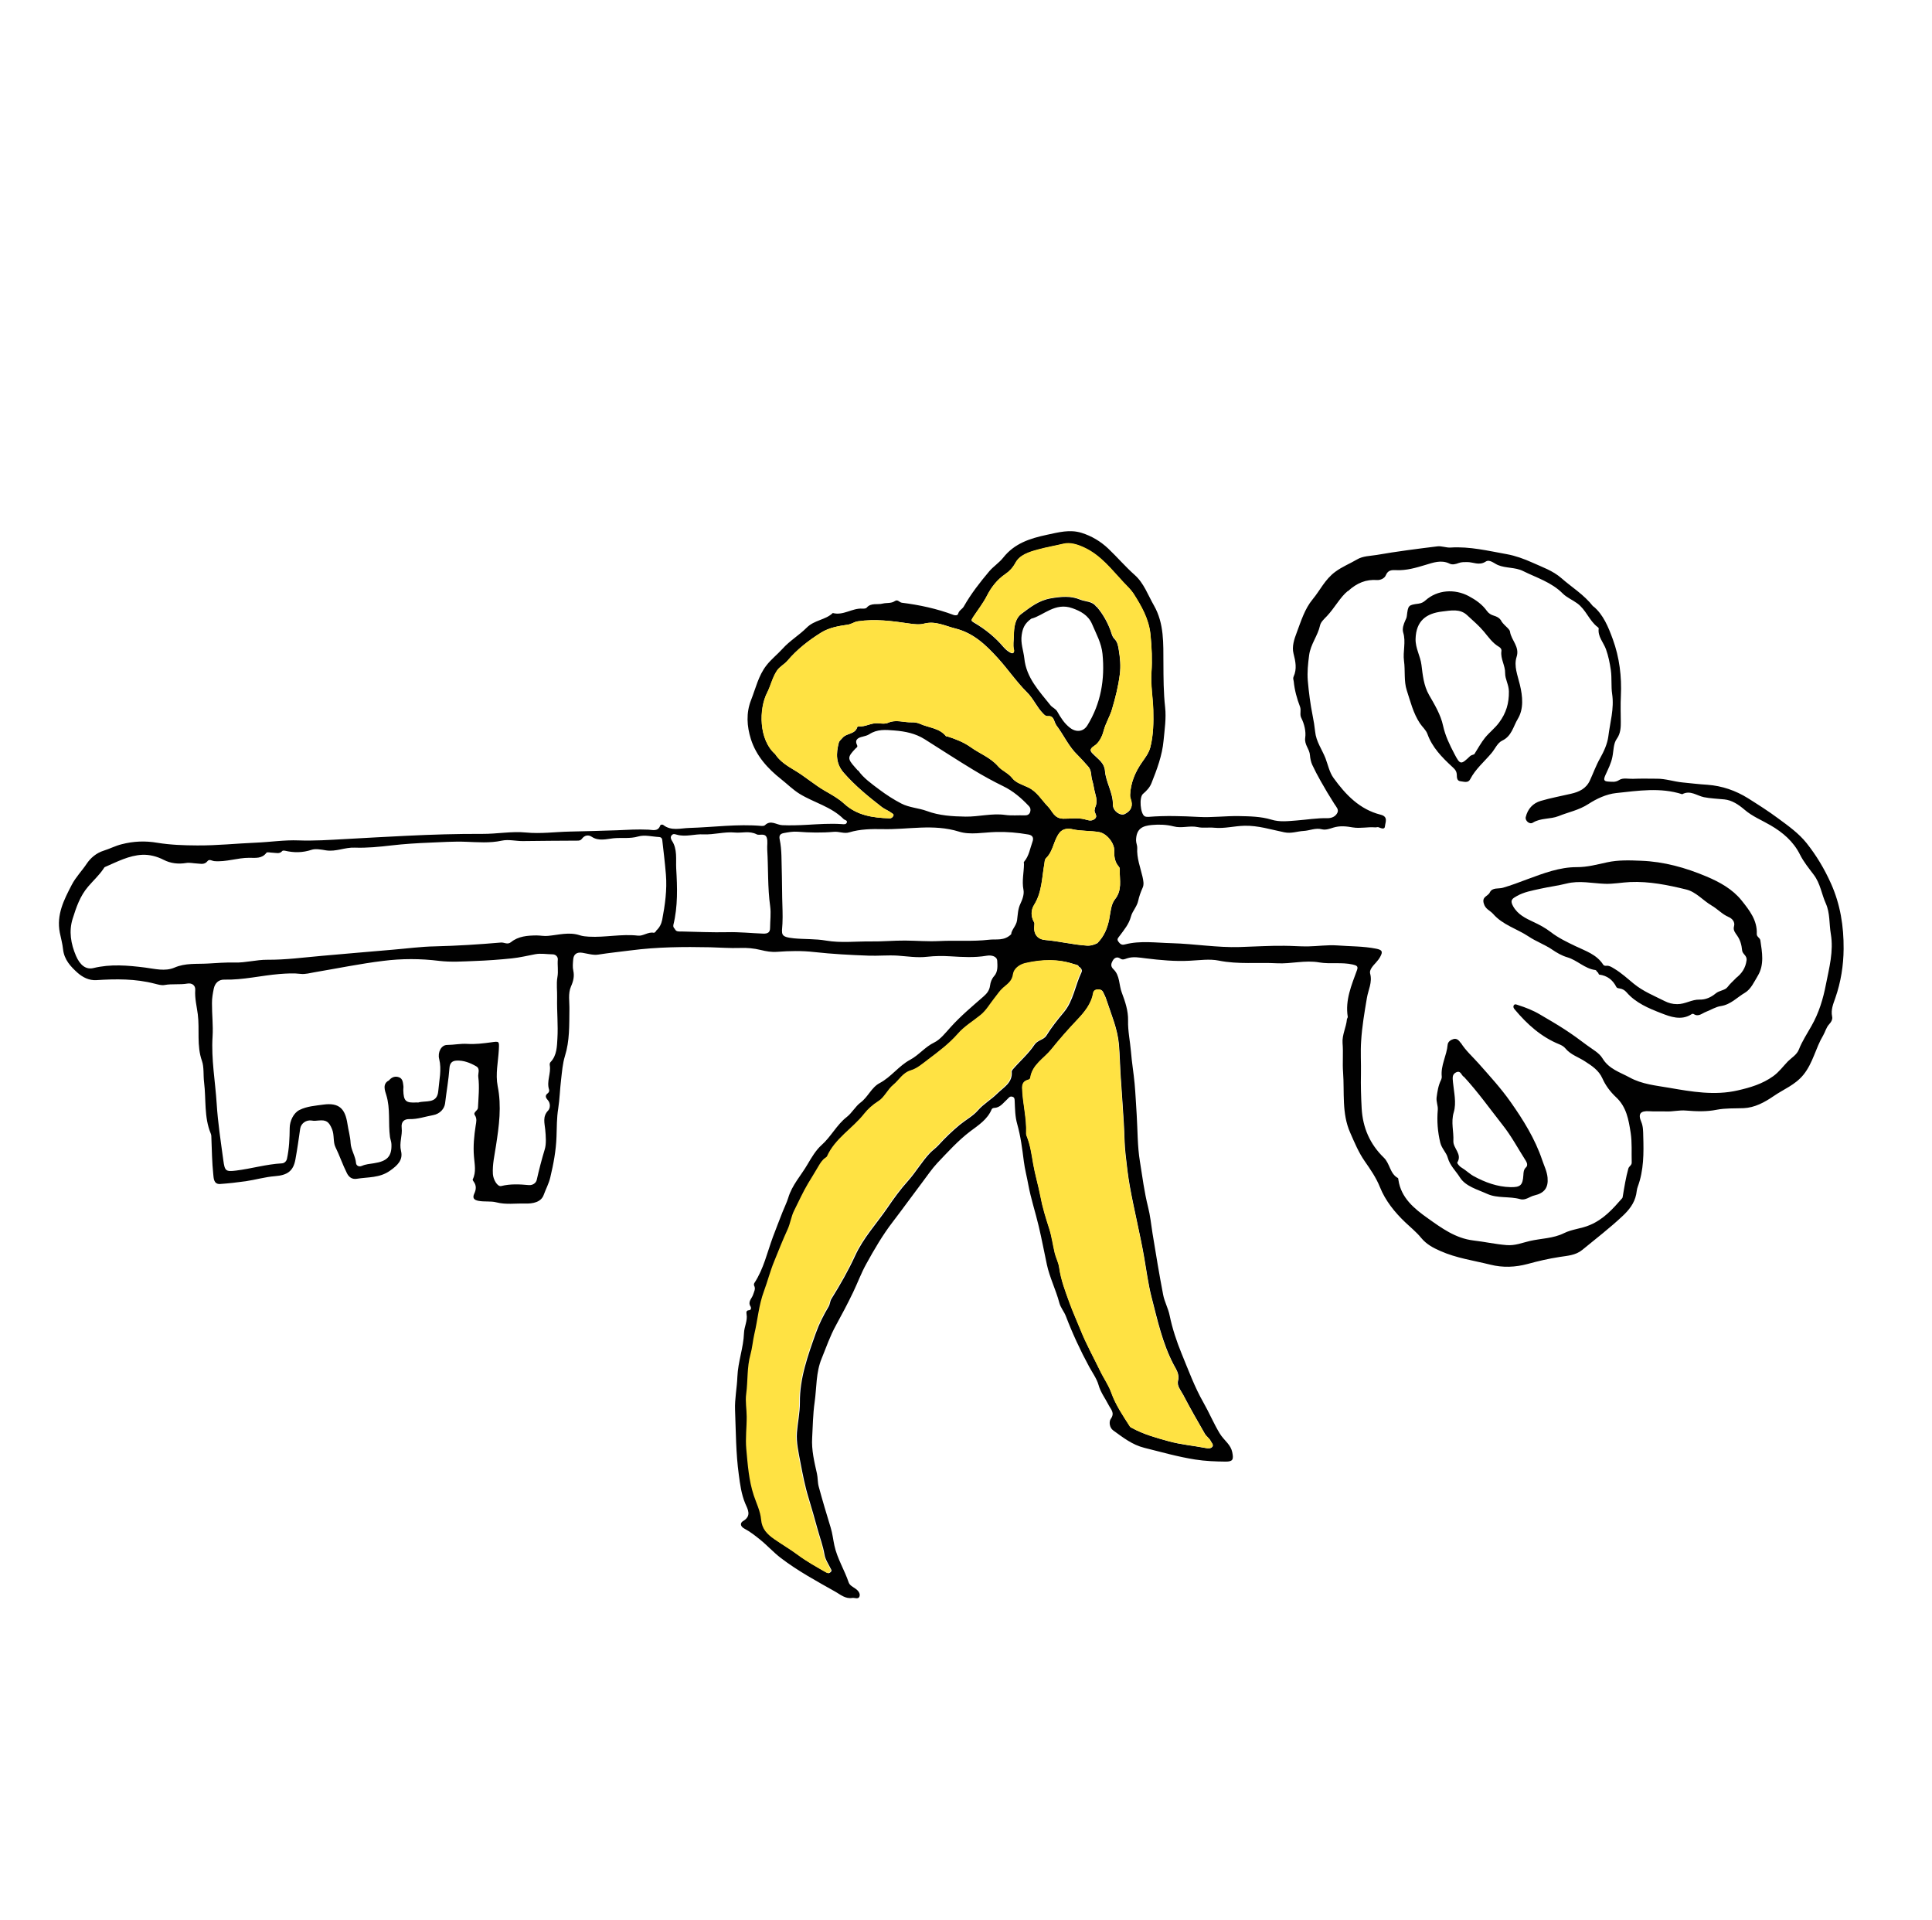 <svg width="154" height="153" viewBox="0 0 154 153" fill="none" xmlns="http://www.w3.org/2000/svg">
<path d="M127.01 48.325C127.798 48.974 128.207 49.981 128.559 50.949C129.084 52.393 129.277 53.917 129.2 55.478C129.165 56.149 129.188 56.858 129.194 57.538C129.195 57.907 129.193 58.437 128.881 58.87C128.595 59.258 128.625 59.837 128.524 60.319C128.421 60.849 128.179 61.298 127.972 61.762C127.82 62.11 127.804 62.27 128.202 62.288C128.493 62.3 128.763 62.364 129.067 62.162C129.365 61.966 129.804 62.082 130.162 62.068C130.789 62.041 131.431 62.056 132.062 62.059C132.765 62.054 133.424 62.291 134.11 62.356C134.773 62.42 135.429 62.502 136.094 62.542C137.268 62.626 138.358 63.008 139.333 63.615C140.147 64.129 140.967 64.649 141.753 65.233C142.562 65.83 143.378 66.41 144.003 67.192C144.783 68.174 145.421 69.237 145.94 70.394C146.695 72.072 146.97 73.827 146.955 75.624C146.946 76.945 146.735 78.266 146.295 79.532C146.129 80.004 145.928 80.474 146.038 81.004C146.09 81.228 145.976 81.441 145.804 81.627C145.562 81.886 145.486 82.245 145.32 82.527C144.717 83.532 144.521 84.705 143.748 85.658C143.086 86.469 142.178 86.801 141.377 87.354C140.643 87.857 139.868 88.274 138.984 88.315C138.268 88.343 137.55 88.305 136.839 88.441C136.031 88.606 135.205 88.573 134.394 88.506C133.855 88.456 133.334 88.602 132.806 88.576C132.354 88.561 131.9 88.593 131.455 88.559C130.755 88.517 130.549 88.766 130.826 89.408C130.982 89.775 130.975 90.186 130.983 90.537C131.026 91.891 131.031 93.267 130.547 94.571C130.469 94.775 130.462 94.983 130.42 95.189C130.276 95.9 129.844 96.44 129.326 96.921C128.309 97.877 127.198 98.726 126.12 99.613C125.587 100.051 124.925 100.076 124.305 100.175C123.446 100.308 122.606 100.501 121.777 100.73C120.778 100.997 119.793 101.038 118.796 100.787C117.459 100.455 116.077 100.264 114.814 99.699C114.245 99.45 113.708 99.173 113.27 98.64C112.927 98.214 112.445 97.822 112.028 97.427C111.184 96.626 110.431 95.698 109.997 94.612C109.692 93.849 109.238 93.197 108.783 92.544C108.29 91.835 107.969 91.053 107.624 90.27C106.938 88.722 107.175 87.075 107.058 85.472C106.998 84.706 107.082 83.914 107.016 83.13C106.967 82.478 107.307 81.873 107.364 81.228C107.374 81.163 107.438 81.095 107.43 81.035C107.213 79.7 107.732 78.511 108.169 77.305C108.29 76.985 108.102 76.938 107.826 76.868C106.94 76.665 106.035 76.848 105.163 76.7C104.02 76.499 102.911 76.83 101.789 76.768C100.246 76.686 98.699 76.866 97.158 76.557C96.405 76.404 95.617 76.529 94.841 76.565C93.664 76.63 92.498 76.518 91.328 76.375C90.813 76.314 90.326 76.207 89.809 76.384C89.663 76.434 89.485 76.525 89.302 76.395C89.057 76.219 88.83 76.318 88.69 76.566C88.57 76.785 88.503 77.001 88.745 77.236C89.28 77.739 89.18 78.489 89.422 79.117C89.689 79.824 89.936 80.559 89.919 81.326C89.897 82.165 90.08 82.98 90.149 83.805C90.216 84.655 90.361 85.503 90.44 86.354C90.515 87.174 90.549 87.998 90.605 88.823C90.684 90.078 90.66 91.345 90.865 92.578C91.059 93.787 91.212 94.999 91.514 96.202C91.682 96.861 91.757 97.58 91.864 98.271C92.133 99.919 92.402 101.567 92.719 103.206C92.828 103.76 93.118 104.266 93.233 104.839C93.449 105.882 93.786 106.897 94.19 107.886C94.73 109.193 95.214 110.527 95.924 111.772C96.376 112.562 96.735 113.424 97.21 114.215C97.388 114.517 97.625 114.746 97.841 115.003C98.024 115.223 98.166 115.446 98.225 115.741C98.339 116.314 98.275 116.482 97.704 116.483C96.888 116.475 96.075 116.444 95.266 116.317C93.898 116.103 92.558 115.718 91.221 115.386C90.241 115.142 89.509 114.555 88.733 113.996C88.431 113.781 88.383 113.296 88.539 113.079C88.89 112.589 88.538 112.317 88.368 111.973C88.097 111.439 87.732 110.976 87.561 110.364C87.424 109.88 87.084 109.406 86.826 108.938C86.114 107.626 85.488 106.272 84.959 104.889C84.815 104.511 84.541 104.226 84.435 103.815C84.164 102.786 83.664 101.803 83.447 100.783C83.229 99.764 83.036 98.734 82.794 97.713C82.534 96.608 82.171 95.526 81.965 94.406C81.854 93.786 81.689 93.18 81.608 92.544C81.484 91.554 81.355 90.546 81.081 89.577C80.909 88.977 80.91 88.37 80.881 87.766C80.874 87.593 80.883 87.439 80.665 87.396C80.472 87.354 80.397 87.511 80.277 87.616C79.962 87.895 79.724 88.285 79.229 88.297C79.164 88.299 79.072 88.347 79.05 88.399C78.715 89.212 77.99 89.674 77.342 90.159C76.362 90.903 75.55 91.812 74.717 92.684C74.284 93.146 73.917 93.695 73.529 94.207C72.732 95.26 71.958 96.339 71.156 97.385C70.347 98.438 69.689 99.571 69.047 100.734C68.645 101.46 68.359 102.241 68.005 102.981C67.575 103.878 67.104 104.766 66.635 105.619C66.16 106.477 65.862 107.37 65.499 108.253C65.031 109.373 65.101 110.58 64.934 111.749C64.799 112.699 64.789 113.652 64.737 114.595C64.679 115.556 64.907 116.499 65.118 117.435C65.193 117.773 65.17 118.14 65.258 118.467C65.554 119.563 65.881 120.655 66.213 121.741C66.358 122.208 66.406 122.693 66.508 123.164C66.731 124.201 67.312 125.112 67.65 126.115C67.731 126.346 67.98 126.463 68.186 126.606C68.386 126.743 68.592 126.976 68.511 127.227C68.424 127.484 68.13 127.317 67.932 127.347C67.385 127.439 66.984 127.075 66.581 126.848C65.102 126.014 63.597 125.201 62.243 124.166C61.657 123.72 61.161 123.16 60.582 122.696C60.185 122.374 59.787 122.064 59.343 121.828C58.985 121.64 58.99 121.366 59.225 121.226C59.935 120.811 59.604 120.284 59.4 119.813C59.094 119.074 58.992 118.3 58.89 117.526C58.655 115.815 58.659 114.094 58.591 112.369C58.556 111.48 58.747 110.592 58.777 109.713C58.825 108.525 59.262 107.408 59.304 106.238C59.324 105.715 59.602 105.256 59.509 104.732C59.492 104.612 59.461 104.438 59.694 104.422C59.891 104.416 59.874 104.207 59.837 104.139C59.569 103.736 59.942 103.484 60.033 103.168C60.106 102.935 60.251 102.717 60.112 102.459C60.085 102.404 60.097 102.303 60.13 102.251C60.872 101.124 61.154 99.807 61.611 98.573C61.853 97.909 62.126 97.252 62.374 96.595C62.522 96.217 62.718 95.83 62.83 95.461C63.136 94.438 63.849 93.684 64.361 92.804C64.687 92.246 65.045 91.649 65.479 91.264C66.247 90.585 66.685 89.647 67.504 89.012C67.897 88.708 68.192 88.167 68.585 87.875C69.196 87.424 69.457 86.666 70.115 86.319C71.032 85.833 71.639 84.947 72.544 84.46C73.246 84.086 73.726 83.437 74.474 83.077C74.947 82.85 75.373 82.304 75.775 81.859C76.579 80.967 77.496 80.201 78.395 79.416C78.672 79.171 78.871 78.927 78.919 78.537C78.952 78.283 79.046 78.009 79.244 77.789C79.557 77.445 79.509 76.959 79.49 76.583C79.477 76.213 79.037 76.097 78.64 76.168C77.683 76.33 76.722 76.272 75.761 76.213C75.145 76.176 74.519 76.179 73.908 76.249C73.104 76.343 72.326 76.212 71.537 76.158C70.766 76.111 69.993 76.189 69.239 76.161C67.789 76.109 66.341 76.032 64.898 75.873C63.922 75.76 62.933 75.783 61.952 75.855C61.491 75.892 61.061 75.812 60.645 75.71C60.087 75.574 59.549 75.524 58.976 75.548C58.182 75.577 57.382 75.511 56.591 75.492C54.486 75.448 52.383 75.468 50.289 75.74C49.424 75.854 48.556 75.938 47.69 76.076C47.287 76.141 46.849 76.001 46.431 75.933C45.995 75.859 45.722 76.033 45.69 76.466C45.665 76.768 45.63 77.058 45.7 77.366C45.793 77.8 45.703 78.194 45.511 78.622C45.268 79.185 45.401 79.842 45.388 80.449C45.371 81.698 45.414 82.939 45.03 84.166C44.845 84.768 44.799 85.414 44.725 86.041C44.631 86.809 44.613 87.588 44.496 88.343C44.373 89.092 44.388 89.831 44.359 90.586C44.322 91.685 44.12 92.762 43.864 93.83C43.751 94.323 43.504 94.767 43.339 95.227C43.13 95.816 42.462 95.936 41.85 95.916C41.089 95.894 40.325 96.02 39.551 95.818C39.129 95.709 38.618 95.791 38.147 95.703C37.782 95.633 37.637 95.481 37.808 95.117C37.959 94.793 37.984 94.478 37.758 94.173C37.714 94.123 37.666 94.03 37.68 93.996C37.978 93.394 37.825 92.778 37.779 92.168C37.71 91.342 37.79 90.519 37.917 89.699C37.957 89.44 38.04 89.153 37.849 88.873C37.691 88.632 38.09 88.525 38.099 88.281C38.137 87.462 38.229 86.64 38.124 85.824C38.087 85.542 38.3 85.174 37.961 84.98C37.477 84.701 36.943 84.49 36.369 84.526C36.052 84.548 35.858 84.709 35.827 85.106C35.758 86.055 35.588 86.991 35.477 87.931C35.428 88.345 35.086 88.771 34.514 88.873C33.894 88.984 33.291 89.203 32.638 89.187C32.245 89.175 31.959 89.372 32.018 89.882C32.088 90.493 31.808 91.078 31.965 91.724C32.142 92.444 31.692 92.875 31.083 93.302C30.255 93.889 29.332 93.797 28.43 93.944C28.064 93.999 27.813 93.817 27.653 93.498C27.308 92.816 27.072 92.093 26.733 91.406C26.542 91.013 26.659 90.46 26.468 89.99C26.224 89.398 26.014 89.236 25.384 89.299C25.211 89.318 25.025 89.337 24.86 89.303C24.412 89.228 23.996 89.518 23.928 89.949C23.812 90.769 23.697 91.59 23.546 92.408C23.376 93.345 22.892 93.661 21.905 93.737C21.127 93.797 20.363 94.025 19.588 94.138C18.91 94.234 18.226 94.311 17.538 94.359C17.025 94.387 17.032 93.875 17.001 93.6C16.899 92.635 16.887 91.669 16.85 90.703C16.846 90.583 16.853 90.465 16.801 90.343C16.255 89.029 16.436 87.623 16.269 86.267C16.197 85.691 16.272 85.041 16.099 84.554C15.662 83.325 15.924 82.06 15.766 80.83C15.685 80.206 15.516 79.559 15.562 78.901C15.591 78.527 15.3 78.325 14.939 78.386C14.325 78.492 13.718 78.389 13.11 78.501C12.869 78.546 12.588 78.457 12.33 78.394C10.8 77.997 9.251 78.01 7.691 78.112C7.099 78.153 6.586 77.878 6.196 77.538C5.643 77.04 5.116 76.496 5.025 75.645C4.98 75.214 4.858 74.772 4.766 74.325C4.49 72.897 5.091 71.725 5.718 70.519C6.042 69.896 6.53 69.407 6.91 68.835C7.205 68.395 7.659 67.982 8.284 67.788C8.751 67.643 9.194 67.408 9.69 67.284C10.64 67.038 11.571 66.999 12.538 67.165C13.587 67.336 14.663 67.372 15.722 67.377C17.281 67.389 18.84 67.222 20.398 67.156C21.526 67.111 22.668 66.931 23.797 66.976C25.026 67.021 26.246 66.94 27.465 66.872C29.113 66.781 30.769 66.686 32.417 66.608C34.429 66.51 36.44 66.448 38.457 66.457C39.618 66.463 40.787 66.236 41.929 66.347C43.107 66.461 44.243 66.297 45.399 66.273C46.651 66.242 47.909 66.217 49.169 66.169C49.999 66.13 50.841 66.08 51.684 66.12C52.011 66.133 52.447 66.297 52.627 65.79C52.662 65.703 52.805 65.7 52.868 65.745C53.504 66.248 54.252 66.002 54.932 65.984C56.858 65.928 58.78 65.653 60.717 65.824C60.8 65.829 60.914 65.818 60.97 65.768C61.439 65.308 61.895 65.747 62.358 65.763C63.011 65.791 63.667 65.771 64.319 65.734C65.239 65.683 66.166 65.614 67.085 65.676C67.251 65.686 67.445 65.728 67.504 65.541C67.556 65.371 67.336 65.364 67.246 65.275C66.259 64.286 64.891 63.97 63.742 63.269C63.197 62.932 62.76 62.489 62.271 62.102C61.197 61.257 60.277 60.242 59.852 58.9C59.533 57.881 59.461 56.822 59.869 55.787C60.236 54.857 60.451 53.858 61.084 53.039C61.466 52.544 61.959 52.163 62.374 51.706C62.937 51.074 63.709 50.615 64.292 50.031C64.921 49.397 65.794 49.42 66.382 48.854C67.22 49.078 67.925 48.454 68.732 48.503C68.851 48.511 69.024 48.503 69.082 48.429C69.434 48.016 69.946 48.214 70.364 48.102C70.666 48.026 71.037 48.102 71.316 47.91C71.565 47.735 71.685 48.01 71.886 48.034C73.287 48.209 74.674 48.508 76.001 49.005C76.153 49.062 76.338 49.056 76.376 48.909C76.447 48.634 76.708 48.548 76.828 48.329C77.402 47.316 78.119 46.401 78.863 45.518C79.19 45.139 79.648 44.845 79.971 44.436C80.861 43.312 82.088 42.91 83.439 42.623C84.374 42.424 85.265 42.174 86.206 42.464C87.012 42.715 87.725 43.14 88.344 43.725C89.064 44.412 89.709 45.166 90.449 45.824C91.178 46.47 91.501 47.419 91.98 48.252C92.809 49.707 92.724 51.298 92.736 52.859C92.742 54.032 92.742 55.199 92.873 56.374C92.969 57.243 92.831 58.14 92.748 59.022C92.64 60.206 92.221 61.318 91.785 62.411C91.651 62.754 91.396 63.024 91.108 63.269C90.787 63.541 90.893 64.839 91.237 65.051C91.324 65.098 91.442 65.105 91.55 65.1C92.89 64.991 94.221 65.036 95.563 65.106C96.625 65.164 97.687 65.021 98.746 65.038C99.615 65.055 100.501 65.067 101.343 65.321C102.009 65.528 102.681 65.438 103.345 65.389C104.165 65.326 104.983 65.185 105.809 65.206C106.161 65.209 106.461 65.067 106.604 64.772C106.733 64.512 106.508 64.296 106.361 64.066C105.975 63.465 105.608 62.847 105.259 62.225C105.022 61.806 104.798 61.375 104.593 60.94C104.488 60.707 104.43 60.388 104.418 60.197C104.389 59.695 103.957 59.359 104.039 58.792C104.11 58.303 103.974 57.705 103.719 57.201C103.581 56.919 103.737 56.613 103.624 56.32C103.372 55.667 103.192 54.996 103.122 54.295C103.105 54.175 103.052 54.064 103.108 53.937C103.396 53.311 103.266 52.708 103.103 52.067C102.968 51.535 103.159 50.939 103.357 50.427C103.705 49.502 103.997 48.525 104.633 47.76C105.231 47.04 105.611 46.176 106.433 45.571C106.989 45.158 107.592 44.927 108.167 44.587C108.636 44.306 109.213 44.312 109.743 44.225C111.337 43.947 112.952 43.741 114.571 43.542C114.913 43.498 115.284 43.663 115.631 43.636C117.162 43.539 118.628 43.902 120.106 44.165C120.801 44.291 121.483 44.541 122.132 44.83C122.926 45.194 123.766 45.471 124.456 46.073C125.281 46.802 126.252 47.379 126.992 48.329L127.01 48.325ZM107.43 47.103C106.822 47.596 106.396 48.433 105.772 49.097C105.556 49.322 105.279 49.568 105.221 49.844C105.039 50.678 104.469 51.328 104.35 52.22C104.26 52.905 104.19 53.574 104.244 54.244C104.325 55.172 104.446 56.108 104.629 57.024C104.716 57.452 104.785 57.885 104.83 58.305C104.907 59.101 105.375 59.719 105.654 60.427C105.854 60.957 105.972 61.56 106.302 62.008C107.263 63.335 108.382 64.511 110.054 64.928C110.675 65.085 110.422 65.534 110.397 65.836C110.372 66.162 110.073 65.989 109.868 65.923C109.792 65.901 109.7 65.949 109.611 65.937C109.019 65.889 108.432 66.038 107.843 65.943C107.324 65.852 106.822 65.791 106.282 65.955C106.009 66.04 105.674 66.168 105.369 66.09C104.859 65.958 104.398 66.197 103.914 66.222C103.4 66.25 102.935 66.448 102.371 66.33C101.318 66.117 100.279 65.78 99.193 65.809C98.4 65.826 97.607 66.046 96.796 65.967C96.352 65.922 95.877 66.006 95.472 65.916C94.819 65.775 94.196 66.035 93.546 65.858C92.995 65.717 92.389 65.692 91.82 65.747C91.084 65.815 90.571 66.022 90.555 66.968C90.554 67.182 90.66 67.391 90.649 67.569C90.6 68.376 90.894 69.114 91.069 69.869C91.139 70.189 91.204 70.491 91.074 70.763C90.923 71.099 90.8 71.443 90.726 71.789C90.626 72.26 90.258 72.618 90.149 73.04C89.987 73.656 89.609 74.091 89.258 74.57C89.148 74.724 88.998 74.834 89.135 75.027C89.262 75.195 89.372 75.345 89.662 75.267C90.903 74.944 92.165 75.14 93.414 75.168C95.221 75.219 97.012 75.53 98.825 75.474C100.006 75.439 101.184 75.362 102.374 75.375C103.005 75.377 103.627 75.433 104.258 75.424C105.033 75.411 105.803 75.292 106.579 75.345C107.616 75.426 108.66 75.4 109.695 75.606C110.148 75.699 110.254 75.819 110.026 76.234C109.939 76.401 109.823 76.549 109.688 76.701C109.453 76.955 109.134 77.293 109.212 77.583C109.407 78.286 109.06 78.896 108.957 79.526C108.762 80.676 108.566 81.825 108.496 82.976C108.438 83.835 108.498 84.714 108.481 85.583C108.461 86.498 108.488 87.417 108.539 88.337C108.625 89.867 109.199 91.188 110.301 92.255C110.796 92.726 110.783 93.535 111.429 93.884C111.457 93.903 111.458 93.981 111.467 94.029C111.677 95.471 112.744 96.334 113.8 97.082C114.896 97.864 116.018 98.688 117.437 98.858C118.324 98.96 119.193 99.156 120.088 99.228C120.757 99.286 121.338 99.042 121.942 98.9C122.847 98.693 123.818 98.699 124.659 98.28C125.322 97.951 126.05 97.924 126.723 97.631C127.829 97.169 128.558 96.344 129.3 95.496C129.344 95.457 129.343 95.368 129.36 95.297C129.481 94.572 129.597 93.841 129.796 93.126C129.849 92.933 130.079 92.876 130.064 92.631C130.04 91.843 130.1 91.061 129.981 90.28C129.818 89.234 129.648 88.217 128.82 87.446C128.363 87.02 127.978 86.508 127.732 85.951C127.439 85.29 126.877 84.934 126.35 84.593C125.829 84.246 125.197 84.064 124.776 83.55C124.66 83.406 124.475 83.3 124.301 83.23C122.848 82.641 121.731 81.632 120.737 80.446C120.643 80.339 120.596 80.223 120.668 80.115C120.754 79.983 120.88 80.062 121.003 80.099C121.61 80.291 122.209 80.524 122.761 80.855C123.416 81.241 124.078 81.62 124.713 82.034C125.32 82.428 125.914 82.857 126.494 83.298C126.927 83.622 127.469 83.905 127.729 84.337C128.248 85.203 129.126 85.447 129.91 85.875C130.889 86.411 131.985 86.508 133.045 86.691C134.848 87.004 136.681 87.324 138.516 86.9C139.507 86.674 140.47 86.393 141.342 85.768C141.815 85.427 142.135 84.976 142.516 84.583C142.814 84.285 143.226 84.066 143.396 83.624C143.656 82.967 144.05 82.372 144.39 81.767C144.99 80.72 145.326 79.592 145.544 78.456C145.803 77.138 146.17 75.814 145.933 74.419C145.797 73.619 145.879 72.772 145.538 72.007C145.197 71.254 145.105 70.415 144.576 69.716C144.191 69.204 143.764 68.684 143.477 68.107C142.952 67.056 142.103 66.338 141.131 65.773C140.429 65.361 139.673 65.065 139.046 64.52C138.587 64.129 138.055 63.769 137.452 63.709C136.907 63.652 136.331 63.635 135.825 63.532C135.249 63.414 134.735 62.948 134.089 63.296C132.349 62.737 130.587 63.017 128.831 63.202C128.04 63.285 127.243 63.665 126.617 64.073C125.854 64.569 125.023 64.72 124.23 65.041C123.565 65.304 122.817 65.169 122.179 65.565C121.919 65.728 121.552 65.402 121.617 65.12C121.77 64.469 122.185 64.012 122.809 63.829C123.591 63.597 124.404 63.45 125.213 63.261C125.859 63.116 126.429 62.859 126.731 62.199C127.005 61.608 127.221 60.99 127.548 60.42C127.848 59.885 128.123 59.282 128.201 58.686C128.335 57.569 128.68 56.488 128.503 55.298C128.413 54.715 128.491 54.029 128.398 53.393C128.314 52.828 128.209 52.292 128.011 51.738C127.817 51.202 127.346 50.733 127.432 50.095C127.441 50.054 127.385 49.991 127.344 49.97C126.667 49.459 126.428 48.593 125.715 48.079C125.333 47.8 124.88 47.617 124.56 47.294C123.668 46.4 122.493 46.049 121.412 45.513C120.765 45.188 120.037 45.304 119.387 45.026C119.074 44.888 118.731 44.552 118.421 44.759C117.9 45.096 117.425 44.788 116.936 44.794C116.716 44.798 116.502 44.785 116.265 44.872C116.064 44.949 115.772 45.038 115.541 44.917C114.883 44.591 114.218 44.843 113.624 45.021C112.854 45.254 112.096 45.475 111.288 45.438C110.926 45.422 110.64 45.428 110.466 45.84C110.36 46.114 110.001 46.241 109.775 46.227C108.898 46.162 108.172 46.445 107.441 47.115L107.43 47.103ZM52.301 74.171C52.572 73.932 52.715 73.637 52.783 73.308C53.01 72.119 53.179 70.914 53.08 69.7C53.005 68.778 52.894 67.866 52.789 66.949C52.779 66.811 52.696 66.717 52.553 66.708C51.99 66.68 51.392 66.513 50.883 66.66C50.216 66.858 49.551 66.74 48.892 66.807C48.358 66.864 47.721 67.057 47.172 66.69C46.897 66.507 46.596 66.56 46.382 66.85C46.291 66.976 46.165 66.998 46.004 66.994C44.563 67.002 43.122 67.009 41.68 67.029C41.114 67.036 40.546 66.876 39.99 66.997C39.049 67.202 38.078 67.119 37.151 67.086C36.183 67.045 35.214 67.117 34.259 67.154C33.25 67.194 32.228 67.257 31.221 67.374C30.244 67.487 29.255 67.588 28.281 67.552C27.497 67.517 26.777 67.895 25.993 67.77C25.61 67.705 25.144 67.623 24.841 67.724C24.111 67.965 23.427 67.965 22.705 67.796C22.646 67.781 22.533 67.78 22.501 67.82C22.282 68.08 22.01 67.963 21.748 67.958C21.569 67.96 21.294 67.877 21.236 67.963C20.872 68.453 20.342 68.361 19.872 68.362C18.925 68.358 18.016 68.714 17.063 68.626C16.903 68.61 16.682 68.436 16.533 68.635C16.294 68.936 15.985 68.828 15.694 68.816C15.403 68.805 15.11 68.727 14.839 68.776C14.202 68.88 13.599 68.808 13.044 68.524C12.508 68.247 11.903 68.097 11.342 68.123C10.285 68.171 9.331 68.679 8.365 69.097C8.31 69.123 8.276 69.198 8.236 69.255C7.89 69.764 7.436 70.177 7.039 70.641C6.373 71.41 6.08 72.309 5.792 73.215C5.476 74.214 5.647 75.219 6.058 76.178C6.382 76.924 6.854 77.293 7.446 77.15C8.812 76.816 10.186 76.936 11.563 77.109C12.337 77.21 13.163 77.433 13.903 77.115C14.777 76.733 15.682 76.842 16.578 76.789C17.283 76.749 17.995 76.691 18.697 76.71C19.582 76.734 20.425 76.482 21.318 76.488C22.764 76.499 24.217 76.302 25.666 76.175C27.545 76.016 29.431 75.839 31.316 75.686C32.435 75.593 33.546 75.441 34.673 75.42C36.432 75.378 38.183 75.265 39.937 75.115C40.2 75.096 40.449 75.313 40.737 75.081C41.319 74.61 42.037 74.558 42.758 74.549C43.061 74.549 43.367 74.616 43.666 74.586C44.511 74.513 45.348 74.254 46.2 74.532C46.44 74.612 46.682 74.633 46.932 74.648C48.243 74.722 49.542 74.414 50.854 74.566C51.268 74.615 51.66 74.245 52.113 74.338C52.171 74.354 52.25 74.24 52.312 74.196L52.301 74.171ZM31.016 86.088C31.253 85.81 31.543 85.745 31.828 85.863C32.112 85.981 32.117 86.291 32.155 86.55C32.172 86.658 32.142 86.763 32.147 86.871C32.171 87.76 32.34 87.913 33.224 87.859C33.26 87.862 33.301 87.87 33.331 87.866C33.938 87.677 34.853 88.012 34.937 86.928C35.006 86.08 35.218 85.242 35.007 84.395C34.872 83.875 35.165 83.28 35.635 83.278C36.183 83.276 36.714 83.154 37.278 83.194C37.883 83.231 38.501 83.155 39.113 83.073C39.803 82.979 39.799 82.949 39.762 83.655C39.709 84.622 39.483 85.597 39.669 86.555C39.994 88.164 39.779 89.735 39.533 91.322C39.423 92.059 39.241 92.804 39.289 93.57C39.321 94.024 39.656 94.592 39.952 94.521C40.689 94.34 41.419 94.378 42.154 94.447C42.479 94.472 42.724 94.267 42.779 94.05C42.966 93.222 43.177 92.407 43.423 91.594C43.556 91.162 43.51 90.552 43.459 90.013C43.412 89.516 43.231 88.981 43.694 88.503C43.859 88.334 43.902 87.926 43.656 87.661C43.478 87.46 43.434 87.296 43.671 87.12C43.771 87.043 43.791 86.925 43.766 86.834C43.55 86.172 43.941 85.535 43.82 84.879C43.807 84.8 43.831 84.689 43.888 84.638C44.397 84.11 44.395 83.359 44.431 82.766C44.496 81.698 44.383 80.608 44.407 79.532C44.423 78.979 44.338 78.414 44.43 77.884C44.519 77.401 44.422 76.937 44.463 76.463C44.481 76.267 44.304 76.054 44.047 76.056C43.583 76.052 43.119 75.958 42.649 76.049C42.034 76.166 41.424 76.313 40.807 76.377C39.83 76.478 38.849 76.55 37.87 76.585C36.916 76.622 35.953 76.689 35.013 76.578C33.512 76.391 32.018 76.39 30.535 76.579C28.712 76.802 26.909 77.174 25.092 77.48C24.719 77.541 24.331 77.66 23.965 77.614C23.397 77.544 22.847 77.582 22.279 77.624C20.813 77.744 19.362 78.108 17.881 78.071C17.423 78.061 17.132 78.353 17.039 78.794C16.962 79.176 16.891 79.565 16.897 79.952C16.891 80.833 16.998 81.727 16.944 82.605C16.828 84.414 17.161 86.185 17.273 87.972C17.366 89.472 17.601 90.981 17.802 92.475C17.918 93.316 17.984 93.392 18.824 93.288C20.048 93.136 21.237 92.78 22.479 92.713C22.671 92.701 22.835 92.544 22.877 92.338C23.051 91.533 23.084 90.707 23.092 89.892C23.095 89.35 23.391 88.695 23.876 88.457C24.477 88.16 25.129 88.123 25.777 88.031C27.05 87.859 27.512 88.381 27.692 89.547C27.767 90.064 27.921 90.567 27.948 91.105C27.976 91.63 28.332 92.134 28.381 92.697C28.394 92.876 28.593 93.025 28.844 92.916C29.15 92.779 29.479 92.758 29.803 92.706C30.873 92.545 31.242 92.151 31.201 91.178C31.194 90.993 31.116 90.803 31.086 90.617C30.933 89.506 31.133 88.375 30.79 87.264C30.691 86.937 30.452 86.363 31.015 86.099L31.016 86.088ZM85.994 77.045C85.962 76.882 85.776 76.9 85.654 76.851C84.371 76.416 83.07 76.468 81.771 76.764C81.288 76.877 80.862 77.232 80.801 77.645C80.719 78.212 80.33 78.432 80.002 78.734C79.719 78.985 79.533 79.295 79.302 79.579C78.947 80.027 78.666 80.534 78.215 80.9C77.608 81.392 76.915 81.815 76.41 82.385C75.706 83.188 74.876 83.81 74.04 84.438C73.609 84.763 73.163 85.159 72.665 85.307C71.998 85.505 71.719 86.077 71.261 86.46C70.804 86.831 70.545 87.476 70.062 87.768C69.617 88.039 69.214 88.407 68.955 88.749C68.018 89.948 66.613 90.732 65.972 92.175C65.951 92.216 65.895 92.254 65.852 92.281C65.591 92.456 65.438 92.715 65.286 92.973C65.02 93.433 64.724 93.886 64.458 94.346C64.047 95.035 63.729 95.754 63.37 96.465C63.12 96.956 63.069 97.494 62.837 97.992C62.446 98.832 62.114 99.699 61.757 100.564C61.442 101.337 61.238 102.146 60.953 102.915C60.54 104.033 60.456 105.207 60.184 106.345C60.057 106.873 60.023 107.431 59.878 107.952C59.589 108.982 59.679 110.048 59.538 111.093C59.46 111.69 59.571 112.31 59.576 112.911C59.578 113.763 59.466 114.625 59.544 115.488C59.653 116.739 59.738 117.976 60.141 119.192C60.346 119.829 60.666 120.444 60.726 121.121C60.788 121.851 61.185 122.274 61.785 122.686C62.397 123.11 63.047 123.489 63.639 123.93C64.357 124.462 65.129 124.89 65.9 125.33C66.055 125.417 66.112 125.366 66.212 125.289C66.319 125.195 66.281 125.127 66.222 125.022C66.037 124.647 65.784 124.287 65.72 123.884C65.601 123.192 65.36 122.552 65.174 121.886C64.945 121.068 64.721 120.245 64.467 119.425C64.173 118.485 63.988 117.515 63.803 116.545C63.654 115.756 63.465 114.946 63.525 114.164C63.585 113.37 63.764 112.583 63.76 111.779C63.741 109.831 64.399 108.025 65.032 106.241C65.283 105.536 65.65 104.797 66.054 104.125C66.173 103.917 66.158 103.684 66.289 103.49C66.975 102.388 67.622 101.255 68.164 100.079C68.816 98.648 69.886 97.511 70.755 96.236C71.252 95.504 71.779 94.78 72.385 94.108C73.005 93.413 73.479 92.579 74.134 91.887C74.338 91.673 74.592 91.504 74.797 91.278C75.326 90.697 75.895 90.148 76.51 89.638C76.986 89.25 77.552 88.951 77.942 88.504C78.404 87.973 79.007 87.64 79.489 87.158C79.996 86.653 80.733 86.293 80.644 85.394C80.642 85.34 80.699 85.278 80.738 85.221C81.309 84.559 81.981 83.987 82.466 83.254C82.702 82.9 83.198 82.864 83.396 82.555C83.812 81.883 84.295 81.276 84.802 80.67C85.567 79.757 85.7 78.539 86.204 77.498C86.286 77.324 86.205 77.194 86.052 77.06L85.994 77.045ZM90.073 113.708C90.073 113.708 90.165 113.762 90.239 113.808C91.155 114.31 92.145 114.579 93.146 114.86C94.13 115.134 95.131 115.213 96.12 115.405C96.332 115.441 96.516 115.447 96.638 115.305C96.767 115.146 96.574 114.98 96.511 114.845C96.406 114.624 96.164 114.478 96.041 114.262C95.448 113.238 94.862 112.208 94.312 111.156C94.131 110.812 93.802 110.452 93.904 110.048C94.049 109.515 93.735 109.109 93.548 108.746C92.658 107.042 92.259 105.184 91.787 103.357C91.527 102.341 91.389 101.273 91.209 100.232C90.873 98.318 90.398 96.426 90.056 94.517C89.91 93.693 89.817 92.865 89.725 92.038C89.626 91.216 89.635 90.389 89.584 89.558C89.507 88.291 89.416 87.036 89.332 85.774C89.277 84.925 89.263 84.073 89.19 83.229C89.081 81.99 88.584 80.858 88.202 79.692C88.138 79.479 88.031 79.27 87.936 79.074C87.847 78.884 87.67 78.85 87.479 78.862C87.305 78.881 87.174 78.986 87.145 79.157C86.997 80.029 86.414 80.702 85.879 81.277C85.16 82.037 84.469 82.817 83.825 83.623C83.238 84.355 82.291 84.845 82.138 85.902C82.117 86.043 81.968 86.052 81.852 86.099C81.571 86.213 81.481 86.427 81.491 86.744C81.525 87.948 81.864 89.13 81.808 90.347C81.802 90.442 81.833 90.516 81.87 90.595C82.144 91.285 82.246 92.047 82.369 92.757C82.518 93.636 82.782 94.491 82.949 95.365C83.111 96.232 83.38 97.082 83.65 97.932C83.85 98.552 83.936 99.206 84.082 99.84C84.182 100.245 84.386 100.614 84.439 101.017C84.574 102.019 84.946 102.959 85.287 103.902C85.547 104.615 85.868 105.319 86.152 106.021C86.597 107.132 87.176 108.179 87.7 109.253C87.991 109.849 88.376 110.384 88.599 111.017C88.94 111.972 89.508 112.817 90.096 113.722L90.073 113.708ZM61.808 60.121C62.163 60.66 62.73 61.023 63.327 61.38C64.178 61.885 64.923 62.549 65.787 63.042C66.31 63.342 66.846 63.643 67.302 64.058C68.323 64.995 69.592 65.174 70.9 65.218C71.066 65.228 71.18 65.115 71.223 64.987C71.26 64.876 71.125 64.838 71.04 64.768C70.801 64.586 70.515 64.492 70.294 64.317C69.219 63.484 68.17 62.628 67.268 61.597C66.616 60.86 66.641 60.064 66.859 59.208C66.9 59.038 67.042 58.945 67.145 58.82C67.468 58.411 68.168 58.543 68.336 57.946C68.343 57.917 68.428 57.886 68.476 57.889C68.991 57.938 69.434 57.602 69.974 57.641C70.24 57.663 70.553 57.712 70.81 57.597C71.428 57.319 72.043 57.583 72.658 57.566C72.885 57.556 73.127 57.589 73.335 57.685C74.036 58.008 74.881 58.011 75.412 58.675C75.429 58.694 75.484 58.679 75.513 58.687C76.173 58.9 76.813 59.141 77.395 59.558C78.108 60.071 78.959 60.373 79.576 61.084C79.883 61.43 80.373 61.603 80.698 62.021C80.968 62.377 81.506 62.541 81.946 62.746C82.67 63.082 83.034 63.759 83.555 64.297C83.908 64.658 84.022 65.231 84.765 65.246C85.324 65.256 85.902 65.149 86.471 65.296C86.67 65.344 86.96 65.481 87.221 65.294C87.6 65.038 87.169 64.779 87.262 64.529C87.277 64.482 87.268 64.422 87.289 64.37C87.472 64.006 87.412 63.621 87.314 63.282C87.206 62.906 87.17 62.523 87.06 62.171C86.951 61.819 87.03 61.401 86.745 61.092C86.472 60.783 86.193 60.468 85.907 60.183C85.187 59.496 84.796 58.585 84.217 57.818C84.019 57.556 84.038 57.045 83.578 57.07C83.345 57.086 83.267 56.986 83.15 56.865C82.645 56.358 82.388 55.688 81.854 55.161C81.023 54.337 80.352 53.337 79.554 52.461C78.594 51.402 77.599 50.442 76.15 50.086C75.329 49.881 74.562 49.46 73.654 49.702C73.291 49.799 72.86 49.743 72.476 49.69C71.119 49.488 69.767 49.304 68.373 49.517C68.078 49.565 67.876 49.743 67.576 49.784C66.849 49.889 66.097 50.016 65.454 50.417C64.463 51.036 63.538 51.754 62.781 52.648C62.525 52.954 62.158 53.11 61.928 53.46C61.567 54.015 61.445 54.651 61.148 55.216C60.499 56.487 60.462 58.955 61.82 60.122L61.808 60.121ZM80.602 74.454C80.618 74.103 81.006 73.794 81.069 73.345C81.132 72.896 81.128 72.461 81.34 72.016C81.49 71.703 81.654 71.267 81.58 70.905C81.444 70.206 81.617 69.526 81.622 68.847C81.62 68.782 81.582 68.726 81.639 68.664C82.024 68.211 82.102 67.626 82.295 67.096C82.401 66.811 82.356 66.57 81.962 66.504C81.113 66.357 80.26 66.282 79.395 66.306C78.406 66.329 77.344 66.562 76.438 66.275C74.393 65.639 72.368 66.129 70.347 66.077C69.491 66.061 68.567 66.07 67.7 66.333C67.287 66.462 66.889 66.253 66.464 66.293C65.518 66.378 64.548 66.361 63.594 66.285C63.197 66.255 62.854 66.323 62.486 66.39C62.197 66.444 62.076 66.574 62.151 66.912C62.239 67.328 62.272 67.759 62.288 68.182C62.321 69.31 62.335 70.442 62.349 71.574C62.362 72.248 62.404 72.929 62.369 73.6C62.316 74.477 62.167 74.665 63.291 74.781C64.138 74.862 65.004 74.814 65.841 74.96C67.031 75.163 68.213 75.015 69.403 75.028C70.325 75.043 71.242 74.95 72.158 74.958C73.063 74.965 73.975 75.044 74.865 74.998C76.185 74.929 77.512 75.046 78.825 74.893C79.401 74.821 80.032 75.014 80.602 74.454ZM87.397 48.336C87.92 48.927 88.365 49.734 88.599 50.493C88.643 50.645 88.711 50.797 88.818 50.905C89.076 51.159 89.128 51.484 89.179 51.82C89.283 52.458 89.347 53.075 89.258 53.748C89.14 54.706 88.906 55.62 88.636 56.533C88.463 57.123 88.114 57.668 87.965 58.26C87.84 58.753 87.554 59.242 87.251 59.431C86.7 59.773 86.993 59.952 87.223 60.186C87.593 60.554 88.029 60.83 88.075 61.441C88.15 62.362 88.72 63.171 88.709 64.135C88.707 64.653 89.314 65.047 89.658 64.877C90.174 64.611 90.328 64.239 90.125 63.667C90.089 63.564 90.071 63.467 90.078 63.361C90.124 62.399 90.474 61.551 91.028 60.757C91.289 60.38 91.58 60.011 91.698 59.535C91.936 58.562 91.954 57.58 91.925 56.596C91.896 55.6 91.706 54.612 91.78 53.592C91.846 52.602 91.807 51.593 91.701 50.587C91.574 49.352 90.982 48.316 90.341 47.312C90.134 46.99 89.829 46.71 89.555 46.425C88.599 45.408 87.762 44.285 86.437 43.663C85.875 43.397 85.296 43.224 84.759 43.352C84.07 43.513 83.366 43.631 82.694 43.822C82.009 44.013 81.275 44.236 80.933 44.876C80.718 45.268 80.451 45.549 80.134 45.762C79.476 46.21 79.017 46.807 78.666 47.489C78.355 48.101 77.935 48.629 77.561 49.196C77.391 49.459 77.401 49.484 77.66 49.636C78.545 50.155 79.339 50.798 80 51.583C80.139 51.74 80.292 51.875 80.482 51.987C80.809 52.192 80.866 51.939 80.816 51.77C80.725 51.413 80.806 51.06 80.81 50.709C80.814 50.043 80.888 49.315 81.431 48.913C82.129 48.396 82.794 47.853 83.768 47.686C84.599 47.546 85.359 47.479 86.09 47.786C86.52 47.967 87.078 47.9 87.389 48.365L87.397 48.336ZM53.797 74.048C53.903 74.269 54.12 74.234 54.31 74.234C55.535 74.261 56.764 74.318 57.986 74.291C58.941 74.266 59.887 74.371 60.837 74.405C61.194 74.415 61.385 74.314 61.383 73.944C61.388 73.379 61.465 72.794 61.392 72.242C61.18 70.735 61.249 69.215 61.156 67.703C61.134 67.386 61.214 67.045 61.118 66.759C60.988 66.359 60.52 66.604 60.325 66.497C59.736 66.187 59.133 66.406 58.565 66.348C57.754 66.269 56.911 66.533 56.068 66.494C55.361 66.457 54.654 66.723 53.946 66.519C53.8 66.481 53.684 66.426 53.564 66.544C53.407 66.683 53.479 66.866 53.549 66.983C54.013 67.672 53.862 68.491 53.901 69.22C53.989 70.713 54.039 72.229 53.675 73.707C53.643 73.848 53.702 73.953 53.804 74.043L53.797 74.048ZM68.405 61.398C68.804 61.988 69.472 62.463 70.098 62.93C70.633 63.332 71.218 63.713 71.841 64.036C72.499 64.374 73.219 64.388 73.888 64.637C74.861 65 75.916 65.064 76.963 65.081C78.022 65.097 79.059 64.797 80.121 64.945C80.635 65.018 81.156 64.961 81.679 64.981C81.887 64.987 82.035 64.913 82.105 64.739C82.162 64.576 82.161 64.397 82.016 64.245C81.412 63.601 80.755 63.037 79.952 62.649C79.142 62.254 78.353 61.819 77.578 61.349C76.274 60.561 74.997 59.727 73.701 58.91C72.967 58.449 72.161 58.286 71.302 58.216C70.591 58.161 69.928 58.097 69.289 58.516C69.147 58.609 68.947 58.662 68.754 58.71C68.464 58.776 68.092 58.914 68.309 59.362C68.399 59.54 68.266 59.579 68.19 59.658C67.547 60.339 67.54 60.458 68.141 61.138C68.203 61.207 68.258 61.27 68.386 61.415L68.405 61.398ZM87.491 75.147C88.024 74.596 88.271 73.962 88.414 73.274C88.525 72.727 88.553 72.074 88.869 71.682C89.468 70.939 89.235 70.157 89.259 69.372C89.266 69.265 89.266 69.164 89.183 69.07C88.859 68.705 88.803 68.261 88.819 67.797C88.838 67.197 88.224 66.427 87.623 66.319C86.916 66.193 86.192 66.25 85.476 66.087C85.247 66.032 84.756 65.984 84.452 66.376C83.981 66.984 83.966 67.817 83.408 68.367C83.256 68.512 83.282 68.681 83.247 68.857C83.049 69.953 83.063 71.097 82.443 72.095C82.165 72.542 82.166 73.025 82.423 73.493C82.472 73.573 82.456 73.632 82.451 73.727C82.363 74.388 82.644 74.858 83.325 74.917C84.432 75.014 85.517 75.289 86.626 75.362C86.952 75.388 87.244 75.287 87.496 75.153L87.491 75.147ZM82.218 49.295C81.639 49.706 81.519 50.103 81.442 50.587C81.336 51.253 81.58 51.846 81.649 52.469C81.805 54.015 82.836 55.078 83.737 56.211C83.882 56.386 84.149 56.486 84.273 56.702C84.547 57.189 84.835 57.653 85.29 58.002C85.784 58.383 86.36 58.323 86.677 57.807C87.754 56.056 88.079 54.141 87.881 52.116C87.797 51.248 87.372 50.502 87.044 49.725C86.747 49.035 86.136 48.7 85.471 48.469C84.108 47.981 83.173 49.055 82.223 49.301L82.218 49.295Z" fill="#010101"/>
<path d="M85.994 77.045C86.146 77.179 86.228 77.309 86.146 77.483C85.635 78.529 85.496 79.742 84.744 80.654C84.237 81.26 83.753 81.868 83.337 82.539C83.145 82.855 82.643 82.884 82.407 83.239C81.927 83.978 81.25 84.544 80.68 85.206C80.635 85.257 80.578 85.319 80.586 85.379C80.674 86.277 79.938 86.637 79.43 87.142C78.949 87.625 78.345 87.957 77.884 88.489C77.493 88.936 76.927 89.235 76.451 89.622C75.837 90.133 75.262 90.675 74.738 91.263C74.534 91.488 74.291 91.658 74.076 91.871C73.42 92.564 72.959 93.399 72.327 94.093C71.72 94.764 71.2 95.483 70.697 96.221C69.827 97.495 68.758 98.633 68.105 100.064C67.569 101.246 66.922 102.379 66.23 103.475C66.111 103.67 66.12 103.908 65.995 104.109C65.596 104.788 65.224 105.521 64.973 106.226C64.347 108.004 63.694 109.816 63.701 111.764C63.712 112.562 63.527 113.355 63.466 114.149C63.407 114.931 63.601 115.747 63.744 116.529C63.924 117.493 64.114 118.469 64.408 119.41C64.668 120.224 64.886 121.041 65.116 121.87C65.302 122.537 65.548 123.183 65.661 123.869C65.732 124.266 65.978 124.632 66.163 125.007C66.216 125.117 66.266 125.185 66.153 125.274C66.059 125.357 66.002 125.408 65.841 125.314C65.07 124.875 64.304 124.453 63.58 123.915C62.988 123.474 62.338 123.095 61.727 122.67C61.127 122.259 60.73 121.836 60.667 121.105C60.607 120.429 60.294 119.808 60.082 119.176C59.685 117.967 59.6 116.718 59.486 115.472C59.407 114.61 59.525 113.754 59.518 112.896C59.518 112.301 59.395 111.68 59.48 111.078C59.621 110.032 59.531 108.967 59.82 107.937C59.965 107.416 60.004 106.864 60.126 106.33C60.398 105.191 60.475 104.023 60.894 102.9C61.179 102.131 61.383 101.322 61.699 100.549C62.048 99.689 62.387 98.829 62.778 97.977C63.004 97.485 63.061 96.94 63.312 96.45C63.67 95.739 63.994 95.014 64.399 94.331C64.671 93.877 64.961 93.418 65.227 92.958C65.38 92.699 65.532 92.441 65.793 92.266C65.831 92.233 65.892 92.201 65.913 92.16C66.554 90.717 67.96 89.933 68.896 88.734C69.161 88.398 69.564 88.03 70.004 87.753C70.486 87.461 70.746 86.816 71.203 86.445C71.666 86.068 71.94 85.489 72.607 85.292C73.104 85.144 73.544 84.754 73.981 84.423C74.817 83.795 75.647 83.173 76.351 82.37C76.857 81.788 77.549 81.377 78.156 80.884C78.607 80.519 78.888 80.012 79.243 79.563C79.475 79.28 79.667 78.964 79.944 78.719C80.277 78.423 80.666 78.203 80.742 77.63C80.797 77.211 81.23 76.862 81.713 76.748C83.017 76.447 84.318 76.395 85.596 76.836C85.718 76.873 85.898 76.86 85.935 77.029L85.994 77.045Z" fill="#FFE243"/>
<path d="M90.072 113.709C89.491 112.798 88.917 111.959 88.576 111.004C88.353 110.371 87.956 109.835 87.677 109.24C87.159 108.161 86.574 107.119 86.129 106.008C85.845 105.294 85.524 104.602 85.264 103.889C84.922 102.945 84.557 102.012 84.416 101.003C84.357 100.595 84.147 100.231 84.058 99.826C83.906 99.198 83.827 98.55 83.627 97.919C83.351 97.074 83.087 96.219 82.926 95.351C82.759 94.478 82.501 93.629 82.346 92.744C82.223 92.034 82.12 91.271 81.847 90.582C81.816 90.497 81.785 90.423 81.784 90.334C81.841 89.117 81.507 87.942 81.468 86.73C81.457 86.426 81.548 86.199 81.829 86.085C81.945 86.039 82.094 86.03 82.115 85.889C82.268 84.832 83.215 84.342 83.802 83.61C84.446 82.803 85.143 82.018 85.856 81.264C86.403 80.69 86.98 80.01 87.122 79.144C87.15 78.973 87.276 78.861 87.456 78.849C87.641 78.83 87.823 78.871 87.913 79.061C88.014 79.263 88.115 79.466 88.179 79.678C88.561 80.845 89.063 81.983 89.166 83.216C89.24 84.06 89.259 84.918 89.309 85.761C89.393 87.022 89.489 88.285 89.561 89.545C89.618 90.37 89.603 91.203 89.702 92.025C89.801 92.847 89.887 93.679 90.033 94.504C90.381 96.419 90.862 98.306 91.186 100.219C91.366 101.26 91.51 102.322 91.763 103.344C92.229 105.177 92.628 107.035 93.525 108.733C93.712 109.095 94.026 109.502 93.88 110.035C93.773 110.433 94.102 110.792 94.289 111.143C94.839 112.195 95.425 113.225 96.017 114.249C96.141 114.465 96.382 114.611 96.488 114.832C96.551 114.966 96.75 115.127 96.615 115.292C96.499 115.44 96.308 115.44 96.097 115.391C95.108 115.2 94.101 115.115 93.123 114.847C92.116 114.571 91.132 114.297 90.216 113.795C90.135 113.754 90.061 113.708 90.049 113.695L90.072 113.709Z" fill="#FFE243"/>
<path d="M61.808 60.121C60.456 58.961 60.488 56.486 61.136 55.216C61.427 54.644 61.55 54.008 61.916 53.459C62.146 53.11 62.513 52.953 62.77 52.648C63.527 51.753 64.451 51.035 65.442 50.417C66.085 50.015 66.838 49.889 67.564 49.784C67.865 49.743 68.066 49.564 68.361 49.517C69.749 49.31 71.101 49.493 72.464 49.689C72.854 49.749 73.279 49.798 73.643 49.702C74.55 49.459 75.317 49.881 76.138 50.086C77.581 50.447 78.582 51.401 79.542 52.46C80.34 53.336 81.011 54.336 81.842 55.161C82.376 55.687 82.627 56.363 83.138 56.865C83.256 56.985 83.333 57.085 83.566 57.07C84.026 57.044 84.001 57.56 84.205 57.817C84.789 58.591 85.175 59.496 85.895 60.183C86.188 60.462 86.454 60.788 86.733 61.091C87.011 61.406 86.939 61.818 87.048 62.17C87.158 62.522 87.2 62.912 87.302 63.281C87.4 63.62 87.466 64.011 87.278 64.369C87.251 64.415 87.271 64.476 87.25 64.528C87.164 64.773 87.588 65.037 87.209 65.294C86.942 65.474 86.659 65.344 86.459 65.296C85.884 65.154 85.312 65.256 84.753 65.246C84.01 65.23 83.896 64.657 83.543 64.297C83.021 63.771 82.658 63.082 81.934 62.746C81.494 62.54 80.957 62.377 80.686 62.021C80.355 61.596 79.859 61.429 79.565 61.083C78.953 60.367 78.108 60.072 77.383 59.557C76.801 59.141 76.161 58.899 75.501 58.686C75.466 58.672 75.417 58.693 75.4 58.674C74.869 58.011 74.019 58.001 73.323 57.684C73.12 57.595 72.873 57.556 72.646 57.566C72.031 57.582 71.416 57.33 70.798 57.596C70.541 57.711 70.223 57.656 69.962 57.641C69.429 57.596 68.985 57.932 68.464 57.889C68.417 57.886 68.331 57.916 68.324 57.946C68.151 58.536 67.456 58.411 67.133 58.82C67.03 58.944 66.888 59.037 66.848 59.207C66.629 60.063 66.61 60.854 67.256 61.596C68.158 62.627 69.207 63.483 70.282 64.317C70.503 64.491 70.801 64.587 71.028 64.767C71.113 64.838 71.248 64.876 71.211 64.987C71.168 65.115 71.054 65.227 70.888 65.217C69.581 65.173 68.311 64.995 67.291 64.057C66.84 63.637 66.298 63.342 65.775 63.042C64.912 62.549 64.172 61.879 63.316 61.38C62.712 61.028 62.145 60.654 61.797 60.12L61.808 60.121Z" fill="#FFE243"/>
<path d="M87.397 48.336C87.092 47.865 86.528 47.938 86.098 47.757C85.367 47.45 84.606 47.517 83.776 47.657C82.801 47.824 82.137 48.367 81.439 48.884C80.896 49.286 80.828 50.02 80.817 50.68C80.814 51.031 80.733 51.383 80.824 51.74C80.867 51.916 80.816 52.163 80.49 51.958C80.3 51.845 80.147 51.711 80.008 51.554C79.335 50.768 78.547 50.131 77.668 49.607C77.409 49.454 77.398 49.43 77.569 49.166C77.937 48.605 78.362 48.072 78.674 47.459C79.018 46.784 79.484 46.181 80.142 45.733C80.459 45.52 80.726 45.238 80.94 44.846C81.283 44.206 82.017 43.983 82.701 43.793C83.386 43.602 84.083 43.49 84.766 43.323C85.304 43.195 85.883 43.367 86.444 43.634C87.77 44.256 88.612 45.385 89.563 46.396C89.831 46.686 90.13 46.96 90.349 47.283C90.99 48.287 91.588 49.317 91.709 50.557C91.809 51.558 91.854 52.573 91.788 53.563C91.72 54.589 91.904 55.571 91.933 56.567C91.956 57.545 91.944 58.532 91.706 59.506C91.588 59.981 91.303 60.357 91.036 60.728C90.482 61.522 90.133 62.358 90.086 63.331C90.079 63.438 90.097 63.534 90.133 63.638C90.336 64.21 90.182 64.582 89.666 64.848C89.328 65.024 88.709 64.629 88.717 64.105C88.728 63.141 88.158 62.333 88.083 61.411C88.031 60.807 87.589 60.524 87.231 60.157C87.001 59.922 86.713 59.75 87.259 59.402C87.562 59.212 87.853 58.73 87.973 58.231C88.122 57.639 88.471 57.094 88.644 56.503C88.914 55.591 89.142 54.682 89.266 53.719C89.355 53.046 89.291 52.428 89.187 51.791C89.129 51.46 89.083 51.142 88.826 50.876C88.719 50.768 88.657 50.61 88.607 50.464C88.373 49.705 87.928 48.898 87.404 48.306L87.397 48.336Z" fill="#FFE243"/>
<path d="M87.49 75.147C87.244 75.275 86.952 75.376 86.62 75.356C85.511 75.283 84.433 75.003 83.319 74.911C82.638 74.852 82.357 74.382 82.445 73.721C82.456 73.632 82.471 73.573 82.417 73.487C82.16 73.019 82.159 72.536 82.437 72.089C83.057 71.091 83.044 69.946 83.241 68.851C83.27 68.68 83.25 68.506 83.402 68.361C83.96 67.811 83.968 66.984 84.446 66.37C84.756 65.972 85.241 66.025 85.47 66.081C86.187 66.244 86.91 66.187 87.617 66.313C88.224 66.427 88.832 67.191 88.813 67.791C88.803 68.261 88.853 68.698 89.177 69.064C89.26 69.158 89.254 69.253 89.253 69.366C89.241 70.151 89.462 70.933 88.863 71.676C88.541 72.073 88.519 72.721 88.409 73.268C88.265 73.968 88.024 74.596 87.485 75.141L87.49 75.147Z" fill="#FFE243"/>
<path d="M127.336 77.49C127.291 77.44 127.239 77.317 127.174 77.308C126.317 77.202 125.728 76.523 124.926 76.29C124.487 76.162 124.091 75.929 123.696 75.661C123.113 75.268 122.425 75.024 121.842 74.631C120.915 74.015 119.789 73.72 119.016 72.833C118.771 72.556 118.395 72.462 118.269 71.99C118.112 71.445 118.613 71.427 118.751 71.126C118.949 70.704 119.452 70.853 119.798 70.749C120.476 70.553 121.129 70.301 121.787 70.055C123.041 69.595 124.322 69.102 125.685 69.107C126.518 69.111 127.305 68.896 128.096 68.724C129.007 68.524 129.928 68.562 130.825 68.599C132.625 68.666 134.352 69.147 136.018 69.85C137.092 70.302 138.111 70.87 138.83 71.771C139.433 72.529 140.086 73.342 140.032 74.435C140.023 74.666 140.282 74.73 140.317 74.934C140.461 75.896 140.644 76.889 140.115 77.762C139.83 78.239 139.561 78.836 139.098 79.111C138.468 79.478 137.962 80.06 137.169 80.179C136.761 80.237 136.376 80.488 135.974 80.642C135.663 80.76 135.383 81.064 135.005 80.815C134.971 80.789 134.881 80.79 134.85 80.817C134.024 81.369 133.123 81.022 132.419 80.747C131.43 80.365 130.385 79.932 129.651 79.078C129.5 78.908 129.322 78.808 129.115 78.777C129.009 78.759 128.896 78.758 128.837 78.653C128.55 78.088 128.106 77.751 127.474 77.671C127.438 77.669 127.415 77.566 127.372 77.492L127.336 77.49ZM138.352 77.964C138.833 77.595 139.14 77.155 139.22 76.523C139.267 76.144 138.886 76.044 138.863 75.727C138.823 75.314 138.722 74.921 138.464 74.554C138.338 74.373 138.127 74.134 138.217 73.83C138.328 73.462 138.047 73.194 137.809 73.091C137.275 72.868 136.903 72.434 136.425 72.161C135.741 71.756 135.187 71.079 134.412 70.889C132.952 70.532 131.458 70.227 129.935 70.295C129.267 70.326 128.598 70.458 127.926 70.435C126.905 70.396 125.895 70.156 124.867 70.415C124.178 70.588 123.47 70.675 122.776 70.83C122.13 70.975 121.474 71.084 120.894 71.418C120.598 71.59 120.316 71.716 120.613 72.228C120.994 72.9 121.614 73.182 122.216 73.469C122.708 73.695 123.181 73.95 123.602 74.274C124.21 74.746 124.911 75.08 125.576 75.4C126.397 75.796 127.257 76.056 127.79 76.875C127.861 76.98 127.981 76.976 128.082 76.964C128.327 76.961 128.486 77.09 128.693 77.21C129.25 77.547 129.723 77.981 130.222 78.392C130.965 79.003 131.854 79.361 132.704 79.788C132.987 79.93 133.308 80.027 133.689 80.026C134.332 80.03 134.856 79.645 135.468 79.664C135.973 79.677 136.397 79.471 136.76 79.171C137.049 78.927 137.495 78.936 137.702 78.663C137.897 78.401 138.135 78.201 138.351 77.976L138.352 77.964Z" fill="#010101"/>
<path d="M119.616 49.393C119.788 49.79 120.33 50.085 120.362 50.337C120.462 51.034 121.152 51.534 120.888 52.352C120.653 53.088 120.977 53.834 121.147 54.559C121.375 55.502 121.469 56.496 120.98 57.299C120.629 57.879 120.498 58.669 119.744 59.022C119.37 59.196 119.174 59.672 118.904 60.001C118.326 60.693 117.612 61.28 117.186 62.106C117.024 62.429 116.675 62.289 116.403 62.26C116.119 62.231 116.126 61.922 116.123 61.767C116.113 61.451 115.978 61.312 115.747 61.101C114.946 60.362 114.167 59.57 113.785 58.505C113.663 58.164 113.373 57.938 113.183 57.646C112.643 56.833 112.425 55.903 112.134 55.016C111.893 54.287 112.021 53.455 111.914 52.675C111.81 51.924 112.083 51.167 111.849 50.408C111.755 50.099 111.884 49.737 112.021 49.436C112.076 49.321 112.124 49.222 112.137 49.098C112.243 48.241 112.244 48.217 113.079 48.107C113.319 48.074 113.473 47.983 113.631 47.843C114.581 47.002 115.95 46.913 117.069 47.505C117.646 47.814 118.148 48.166 118.521 48.689C118.664 48.888 118.854 49.001 119.082 49.068C119.286 49.134 119.478 49.212 119.609 49.398L119.616 49.393ZM117.516 60.107C117.812 59.643 118.061 59.176 118.383 58.779C118.73 58.359 119.167 58.029 119.498 57.578C120.056 56.826 120.288 56.049 120.274 55.107C120.271 54.571 119.97 54.13 119.975 53.654C119.989 53.035 119.592 52.511 119.677 51.897C119.706 51.726 119.588 51.606 119.479 51.546C118.967 51.246 118.645 50.768 118.284 50.336C117.879 49.852 117.403 49.454 116.952 49.034C116.378 48.487 115.641 48.656 114.958 48.734C113.687 48.883 112.876 49.476 112.836 50.915C112.815 51.664 113.218 52.272 113.305 52.992C113.406 53.79 113.479 54.634 113.91 55.386C114.357 56.158 114.843 56.973 115.024 57.824C115.205 58.651 115.555 59.363 115.928 60.076C116.392 60.968 116.452 60.959 117.186 60.254C117.268 60.181 117.406 60.16 117.492 60.118L117.516 60.107Z" fill="#010101"/>
<path d="M116.454 83.127C116.84 83.74 117.382 84.213 117.856 84.748C118.742 85.749 119.657 86.746 120.419 87.834C121.422 89.258 122.36 90.763 122.925 92.44C123.081 92.908 123.31 93.345 123.357 93.854C123.428 94.644 123.109 95.083 122.318 95.267C121.932 95.351 121.602 95.688 121.18 95.567C120.314 95.324 119.362 95.516 118.556 95.151C117.786 94.801 116.824 94.552 116.373 93.839C116.059 93.332 115.573 92.898 115.398 92.256C115.291 91.856 114.924 91.542 114.804 91.064C114.595 90.194 114.528 89.333 114.606 88.445C114.632 88.119 114.472 87.811 114.511 87.462C114.576 86.978 114.647 86.5 114.871 86.055C114.905 85.98 114.929 85.88 114.922 85.796C114.828 84.903 115.322 84.118 115.392 83.259C115.419 83.01 115.642 82.869 115.866 82.805C116.132 82.738 116.294 82.921 116.437 83.12L116.454 83.127ZM116.672 85.808C116.493 85.719 116.443 85.27 116.056 85.466C115.724 85.637 115.795 85.933 115.817 86.25C115.894 87.046 116.105 87.881 115.88 88.641C115.641 89.436 115.888 90.172 115.848 90.926C115.818 91.525 116.582 91.971 116.16 92.647C116.127 92.699 116.338 92.962 116.487 93.043C116.838 93.249 117.118 93.539 117.469 93.734C118.38 94.23 119.347 94.586 120.399 94.609C121.19 94.627 121.379 94.46 121.428 93.653C121.442 93.428 121.443 93.213 121.645 93.023C121.764 92.917 121.747 92.708 121.639 92.535C121.019 91.568 120.475 90.534 119.761 89.64C118.761 88.37 117.823 87.045 116.684 85.808L116.672 85.808Z" fill="#010101"/>
</svg>
